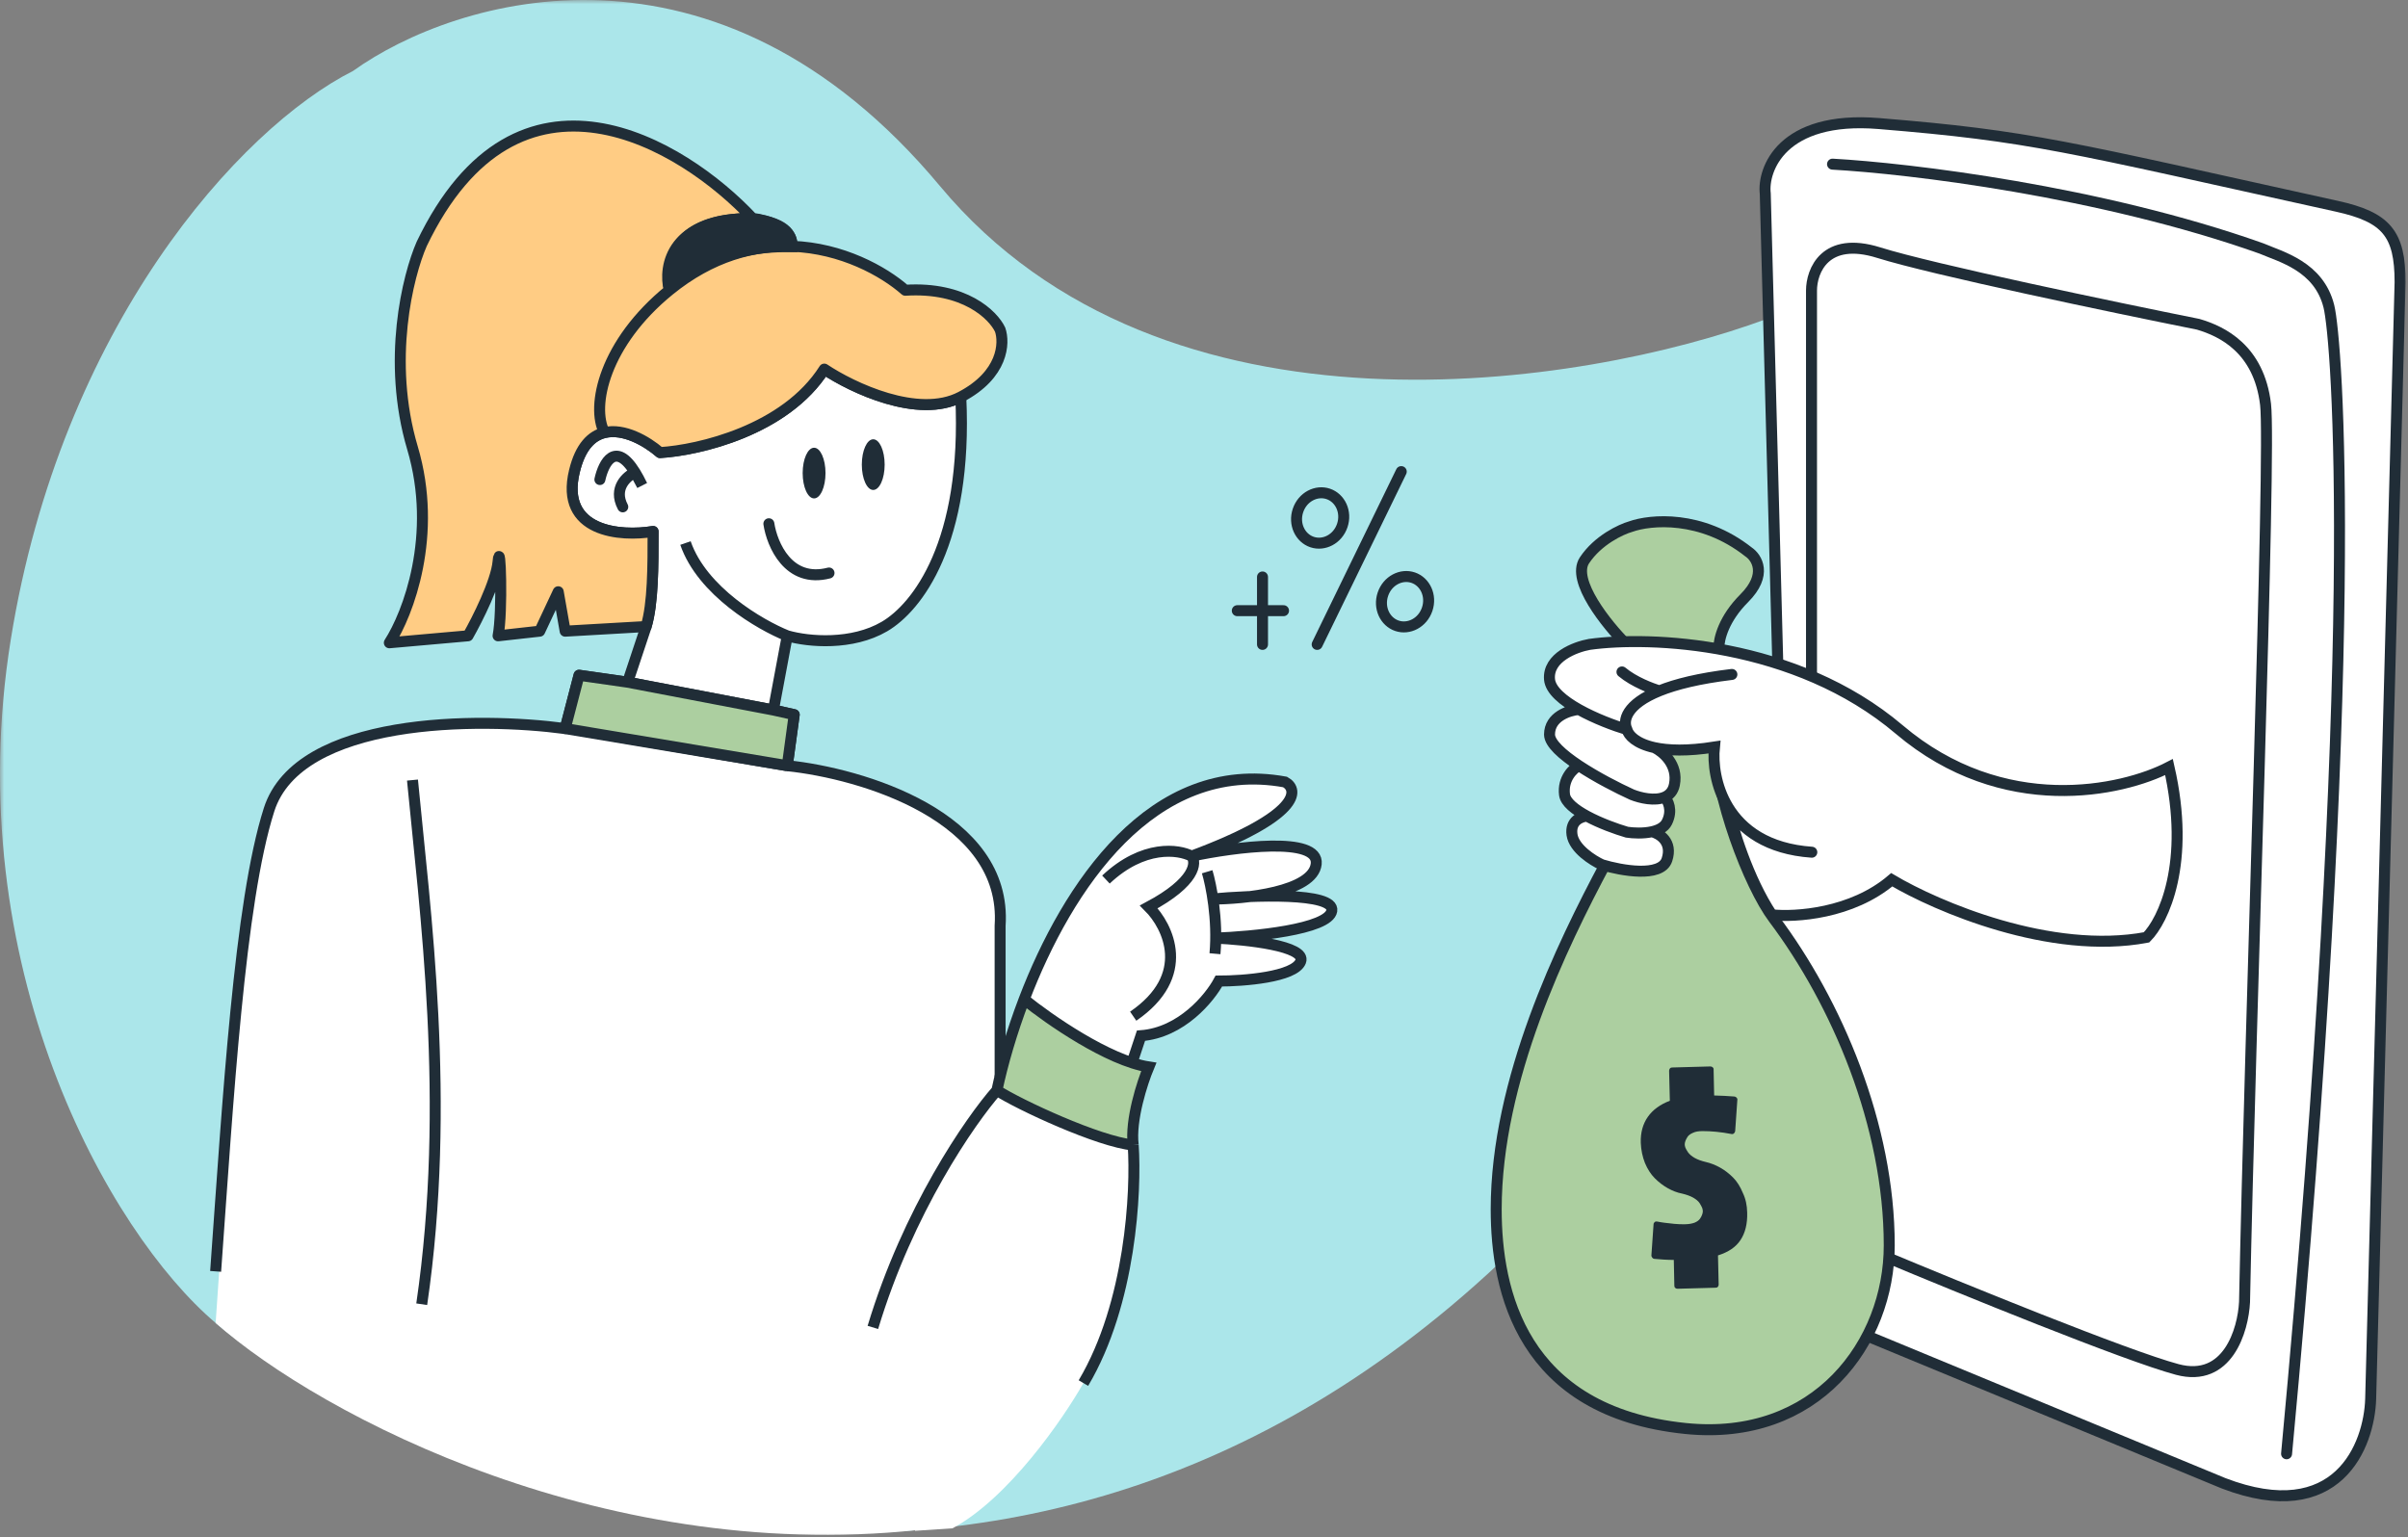 <svg width="285" height="182" viewBox="0 0 285 182" fill="none" xmlns="http://www.w3.org/2000/svg">
<rect x="0" y="0" width="285" height="182" fill="#808080" stroke="none"/>
<g clip-path="url(#clip0_1105_7853)">
<mask id="mask0_1105_7853" style="mask-type:luminance" maskUnits="userSpaceOnUse" x="0" y="0" width="285" height="182">
<path d="M285 0H0V182H285V0Z" fill="white"/>
</mask>
<g mask="url(#mask0_1105_7853)">
<path d="M111.258 22.036C137.748 53.812 187.534 45.749 209.116 37.746H211.481L213.255 77.762L177.482 149.495C116.58 206.703 44.739 172.912 25.522 156.609C12.809 145.824 -4.929 114.221 1.279 75.687C7.238 38.699 28.281 15.218 41.782 8.4C53.904 -0.295 84.769 -9.74 111.258 22.036Z" fill="#ABE6EA"/>
<path d="M91.535 84.051L74.284 80.756L68.534 79.933L66.891 86.247C56.668 84.874 35.347 84.874 31.842 95.856C28.337 106.838 26.982 136.476 25.522 156.609C37.939 167.577 72.233 185.658 110.371 180.915C116.048 156.728 118.069 135.117 118.37 127.484V109.583C119.246 96.625 101.941 91.555 93.178 90.64L94 84.6L91.535 84.051Z" fill="white"/>
<path d="M25.522 150.5C26.982 130.367 28.337 106.838 31.842 95.856C35.347 84.874 56.668 84.874 66.891 86.247L68.534 79.933L74.284 80.756L91.535 84.051L94 84.6L93.178 90.64M93.178 90.64C101.941 91.555 119.246 96.625 118.37 109.583V127.484M93.178 90.64L72.641 87.126M48.819 92.342C50.279 107.717 53.419 130.449 49.914 154.389" stroke="#202D37" stroke-width="1.3" stroke-linejoin="round"/>
<path d="M77.296 62.911C77.296 67.085 77.296 71.422 76.475 74.167L74.284 80.756L91.535 84.05L93.178 75.265C95.734 75.997 100.846 76.409 104.679 74.167C108.512 71.925 114.537 64.283 113.715 46.987C108.677 49.623 100.846 45.889 97.559 43.693C92.959 50.941 82.682 53.302 78.118 53.576C76.53 52.203 73.83 50.659 71.546 51.21C70.024 51.577 68.687 52.874 67.987 55.773C66.234 63.021 73.463 63.551 77.296 62.911Z" fill="white"/>
<path d="M93.178 75.265L91.535 84.05L74.284 80.756L76.475 74.167C77.296 71.422 77.296 67.085 77.296 62.911C73.463 63.551 66.234 63.021 67.987 55.773C68.687 52.874 70.024 51.577 71.546 51.21C73.83 50.659 76.53 52.203 78.118 53.576C82.682 53.302 92.959 50.941 97.559 43.693C100.846 45.889 108.677 49.623 113.715 46.987C114.537 64.283 108.512 71.925 104.679 74.167C100.846 76.409 95.734 75.997 93.178 75.265ZM93.178 75.265C89.984 73.984 83.102 69.994 81.13 64.283" stroke="#202D37" stroke-width="1.3" stroke-linejoin="round"/>
<path d="M91 62C91.374 64.462 93.323 69.075 98.119 67.831" stroke="#202D37" stroke-width="1.3" stroke-linecap="round"/>
<path d="M71 56.766C71.436 54.761 72.835 52.149 75.167 55.913M75.167 55.913C75.432 56.342 75.71 56.854 76 57.459L75.167 55.913ZM75.167 55.913C74.195 56.352 72.542 57.782 73.708 60" stroke="#202D37" stroke-width="1.3" stroke-linecap="round"/>
<path d="M152.094 92.568C153.784 93.492 153.937 96.542 141.033 101.347C146.103 100.269 156.149 98.944 155.781 102.271C155.528 104.548 151.664 105.656 147.97 106.129C152.696 105.953 157.895 106.184 157.624 107.816C157.258 110.019 148.374 110.885 143.889 111.047C143.889 111.049 143.889 111.052 143.889 111.054C147.602 111.217 154.669 111.99 153.937 113.823C153.2 115.671 147.178 116.133 144.259 116.133C143.184 118.136 139.835 122.233 135.042 122.602L134.023 125.823C134.698 126.04 135.349 126.204 135.964 126.299C135.195 128.147 133.751 132.583 134.12 135.54C134.493 140.999 133.837 154.278 128.228 163.723C125.823 167.972 119.359 177.358 112.736 180.915L108.302 181.211L103.31 157.134C107.472 143.297 114.831 132.66 117.99 129.071C118.65 125.968 119.721 122.21 121.216 118.296C126.327 104.917 136.406 89.708 152.094 92.568Z" fill="white"/>
<path d="M118 129.5C118.8 124.7 120.667 120.167 121.5 118.5C121.9 120.1 131 124.5 135.5 126.5C134.7 127.7 134.167 133 134 135.5C133.2 135.9 123 131.667 118 129.5Z" fill="#ACCFA0"/>
<path d="M117.99 129.071C120.602 130.765 130.065 135.171 134.12 135.54M117.99 129.071C118.65 125.968 119.721 122.21 121.216 118.296M117.99 129.071C114.831 132.66 107.472 143.297 103.31 157.134M134.12 135.54C133.751 132.583 135.195 128.147 135.964 126.299C131.171 125.56 124.135 120.655 121.216 118.296M134.12 135.54C134.493 140.999 133.837 154.278 128.228 163.723M121.216 118.296C126.327 104.917 136.406 89.708 152.094 92.568C153.784 93.492 153.937 96.542 141.033 101.347M141.033 101.347C139.497 100.535 135.318 99.953 130.894 104.119M141.033 101.347C141.647 102.117 141.494 104.397 135.964 107.354C138.268 109.664 141.125 115.486 134.12 120.292M141.033 101.347C146.103 100.269 156.149 98.944 155.781 102.271C155.412 105.598 147.331 106.43 143.337 106.43C148.253 105.968 157.993 105.598 157.624 107.816C157.256 110.034 148.253 110.896 143.798 111.051C147.485 111.205 154.675 111.975 153.937 113.823C153.2 115.671 147.178 116.133 144.259 116.133C143.184 118.136 139.835 122.233 135.042 122.602L134.12 125.375M142.877 103.196C143.337 104.736 144.167 108.833 143.798 112.898" stroke="#202D37" stroke-width="1.3"/>
<path d="M49.914 28.868C61.305 5.147 80.765 16.971 89.071 25.848C90.714 26.04 93.945 26.971 93.726 29.156C99.654 29.364 104.596 32.117 107.143 34.358C114.153 33.919 117.549 37.287 118.37 39.026C118.918 40.581 118.753 44.352 113.715 46.987C108.677 49.623 100.846 45.889 97.559 43.693C92.959 50.941 82.682 53.302 78.118 53.576C76.53 52.203 73.83 50.659 71.546 51.21C70.024 51.577 68.687 52.874 67.987 55.773C66.234 63.02 73.463 63.551 77.296 62.911C77.296 67.084 77.296 71.421 76.475 74.167L66.891 74.716L66.07 70.049L63.879 74.716L58.95 75.265C60.319 73.343 59.224 63.46 58.95 66.48C58.731 68.895 56.486 73.343 55.391 75.265L46.081 76.089C48.271 72.703 51.886 63.35 48.819 53.027C45.752 42.704 48.271 32.62 49.914 28.868Z" fill="#FFCC84"/>
<path d="M89.071 25.848C80.765 16.971 61.305 5.147 49.914 28.868C48.271 32.62 45.752 42.704 48.819 53.027C51.886 63.35 48.271 72.703 46.081 76.089L55.391 75.265C56.486 73.343 58.731 68.895 58.95 66.48C59.224 63.46 59.5 72.5 58.95 75.265L63.879 74.716L66.07 70.049L66.891 74.716L76.475 74.167C77.296 71.421 77.296 67.084 77.296 62.911C73.463 63.551 66.234 63.02 67.987 55.773C68.687 52.874 70.024 51.577 71.546 51.21M89.071 25.848C79.432 25.848 78.483 31.521 79.213 34.358M89.071 25.848C90.714 26.04 93.945 26.971 93.726 29.156M71.546 51.21C69.903 48.085 71.546 40.595 79.213 34.358M71.546 51.21C73.83 50.659 76.53 52.203 78.118 53.576C82.682 53.302 92.959 50.941 97.559 43.693C100.846 45.889 108.677 49.623 113.715 46.987C118.753 44.352 118.918 40.581 118.37 39.026C117.549 37.287 114.153 33.919 107.143 34.358C104.596 32.117 99.654 29.364 93.726 29.156M79.213 34.358C84.209 30.294 89.249 28.999 93.726 29.156" stroke="#202D37" stroke-width="1.3" stroke-linejoin="round"/>
<path d="M89.071 25.904C79.761 25.629 78.666 31.394 79.213 34.14C85.347 29.088 91.261 29.198 93.726 29.198C93.726 28.1 93.452 26.453 89.071 25.904Z" fill="#202D37" stroke="#202D37" stroke-width="1.3" stroke-linecap="round"/>
<path d="M191.016 66.826C192.674 67.99 197.683 69.72 204.45 67.325" stroke="black" stroke-width="1.3" stroke-linecap="round"/>
<path d="M187.532 66.327C185.94 68.722 190.186 73.977 192.509 76.305L203.422 76.804C203.434 75.568 204.034 73.23 206.441 70.817C209.227 68.023 207.934 65.994 206.938 65.329C201.365 60.939 195.328 61.505 193.006 62.336C191.845 62.668 189.125 63.932 187.532 66.327Z" fill="#ACCFA0"/>
<path d="M203.455 77.302C203.433 77.167 203.42 76.999 203.422 76.804M203.422 76.804C203.434 75.568 204.034 73.23 206.441 70.817C209.227 68.023 207.934 65.994 206.938 65.329C201.365 60.939 195.328 61.505 193.006 62.336C191.845 62.668 189.125 63.932 187.532 66.327C185.94 68.722 190.186 73.977 192.509 76.305L203.422 76.804Z" stroke="#202D37" stroke-width="1.3"/>
<path d="M149.425 68.299V72.29M149.425 72.29V76.282M149.425 72.29H146.44M149.425 72.29H151.913M155.894 76.282L165.846 55.827" stroke="#202D37" stroke-width="1.3" stroke-linecap="round"/>
<path d="M168.914 72.12C168.37 73.728 166.743 74.556 165.331 74.076C163.919 73.596 163.131 71.947 163.675 70.338C164.219 68.73 165.845 67.901 167.258 68.381C168.67 68.861 169.459 70.511 168.914 72.12Z" stroke="#202D37" stroke-width="1.3"/>
<path d="M158.866 62.206C158.322 63.815 156.695 64.643 155.283 64.163C153.871 63.682 153.082 62.033 153.626 60.424C154.17 58.816 155.797 57.987 157.209 58.468C158.621 58.948 159.41 60.597 158.866 62.206Z" stroke="#202D37" stroke-width="1.3"/>
<path d="M208.929 22.924L210.422 78.981L195.812 116.889L217.985 156.905L263.165 175.583C276.7 180.771 280.415 171.093 280.581 165.606L284.064 33.401C284.064 27.667 282.436 25.708 276.6 24.421C244.298 17.293 240.454 16.107 222.363 14.625C210.851 13.682 208.597 20.097 208.929 22.924Z" fill="white" stroke="#202D37" stroke-width="1.3" stroke-linecap="round"/>
<path d="M222.363 29.909C215.995 27.913 214.402 32.071 214.402 34.399V84.58L202.612 114.814L222.861 148.644C231.983 152.468 251.721 160.517 257.692 162.113C263.663 163.71 265.488 157.457 265.653 154.131C266.317 121.038 268.805 53.431 268.141 47.868C267.358 41.303 262.999 39.221 260.18 38.39C250.228 36.394 228.733 31.904 222.363 29.909Z" fill="white"/>
<path d="M191.082 106.811L195.812 116.889M214.402 34.399C214.402 32.071 215.995 27.913 222.363 29.909C228.733 31.904 250.228 36.394 260.18 38.39C262.999 39.221 267.358 41.303 268.141 47.868C268.805 53.431 266.317 121.038 265.653 154.131C265.488 157.457 263.663 163.71 257.692 162.113C251.721 160.517 231.983 152.468 222.861 148.644L202.612 114.814L214.402 84.58V34.399Z" stroke="#202D37" stroke-width="1.3" stroke-linecap="round"/>
<path d="M216.89 19.432C225.847 19.931 248.536 22.625 267.643 29.41C269.965 30.408 274.453 31.521 275.636 36.264C276.601 40.136 279.586 76.305 270.629 172.091" stroke="#202D37" stroke-width="1.3" stroke-linecap="round"/>
<path d="M177.083 143.156C177.083 127.831 184.879 111.893 190.02 102.247L193.504 87.281C196.655 84.786 202.958 81.394 202.958 87.78C202.958 94.165 206.975 104.812 209.924 108.733C217.394 118.667 223.603 133.192 223.603 147.42C223.603 158.924 214.999 170.695 199.475 169.098C180.069 167.103 177.083 152.755 177.083 143.156Z" fill="#ACCFA0" stroke="#202D37" stroke-width="1.3" stroke-linecap="round"/>
<path d="M224.785 86.358C237.084 96.792 251.196 93.669 256.715 90.804C259.316 102.187 256.025 108.985 254.054 110.961C242.701 113.095 229.22 107.305 223.898 104.143C219.168 108.174 212.467 108.589 209.707 108.293C206.869 104.024 205.073 98.017 204.529 95.547C203.026 93.074 202.718 90.287 202.908 88.433C199.705 88.934 197.413 88.853 195.812 88.501C196.798 88.972 198.65 90.508 198.177 92.879C198.022 93.658 197.587 94.117 197.018 94.361C197.405 94.757 198 95.903 197.29 97.325C196.984 97.94 196.299 98.282 195.517 98.455C196.403 98.672 198 99.638 197.29 101.772C196.581 103.906 191.871 103.056 189.604 102.365C188.52 101.871 186.292 100.467 186.056 98.808C185.819 97.148 187.14 96.654 187.83 96.615C186.415 95.854 185.281 94.964 185.169 94.065C184.932 92.168 186.201 90.983 186.864 90.628C184.921 89.338 183.395 87.985 183.395 86.951C183.395 84.817 185.708 84.086 186.864 83.987C185.015 82.952 183.512 81.713 183.395 80.43C183.159 77.821 186.45 76.576 188.125 76.28C195.221 75.292 212.486 75.924 224.785 86.358Z" fill="white"/>
<path d="M192.56 86.358C192.031 85.297 192.478 83.364 196.403 81.777M192.56 86.358C191.058 85.906 188.776 85.056 186.864 83.987M192.56 86.358C192.731 87.042 193.63 88.022 195.812 88.501M196.403 81.777C198.327 80.999 201.088 80.305 204.977 79.837M196.403 81.777C195.517 81.526 193.388 80.726 191.969 79.54M186.864 83.987C185.015 82.952 183.512 81.713 183.395 80.43C183.159 77.821 186.45 76.576 188.125 76.28C195.221 75.292 212.486 75.924 224.785 86.358C237.084 96.792 251.196 93.669 256.715 90.804C259.316 102.187 256.025 108.985 254.054 110.961C242.701 113.095 229.22 107.305 223.898 104.143C219.168 108.174 212.467 108.589 209.707 108.293C206.869 104.024 205.073 98.017 204.529 95.547M186.864 83.987C185.708 84.086 183.395 84.817 183.395 86.951C183.395 87.985 184.921 89.338 186.864 90.628M195.812 88.501C197.413 88.853 199.705 88.934 202.908 88.433C202.718 90.287 203.026 93.074 204.529 95.547M195.812 88.501C196.798 88.972 198.65 90.508 198.177 92.879C198.022 93.658 197.587 94.117 197.018 94.361M204.529 95.547C206.15 98.213 209.161 100.513 214.438 100.882M186.864 90.628C188.933 92.001 191.474 93.301 193.151 94.065C194.144 94.463 195.858 94.861 197.018 94.361M186.864 90.628C186.201 90.983 184.932 92.168 185.169 94.065C185.281 94.964 186.415 95.854 187.83 96.615M197.018 94.361C197.405 94.757 198 95.903 197.29 97.325C196.984 97.94 196.299 98.282 195.517 98.455M187.83 96.615C189.4 97.461 191.316 98.147 192.56 98.511C193.288 98.623 194.487 98.685 195.517 98.455M187.83 96.615C187.14 96.654 185.819 97.148 186.056 98.808C186.292 100.467 188.52 101.871 189.604 102.365C191.871 103.056 196.581 103.906 197.29 101.772C198 99.638 196.403 98.672 195.517 98.455" stroke="#202D37" stroke-width="1.3" stroke-linecap="round"/>
<path d="M206.789 143.543C206.829 144.865 206.554 145.944 206.012 146.769C205.466 147.615 204.583 148.216 203.333 148.61L203.414 152.068C203.419 152.16 203.38 152.243 203.32 152.322C203.26 152.401 203.164 152.428 203.073 152.433L198.533 152.558C198.441 152.563 198.358 152.524 198.28 152.464C198.201 152.403 198.174 152.308 198.169 152.216L198.104 149.146C197.247 149.14 196.49 149.085 195.78 149.017C195.693 149 195.61 148.962 195.557 148.884C195.505 148.805 195.452 148.727 195.451 148.614L195.708 144.926C195.707 144.813 195.767 144.734 195.849 144.659C195.931 144.584 196.044 144.583 196.153 144.604C196.436 144.658 196.72 144.713 197.007 144.745C197.294 144.778 197.69 144.831 198.156 144.875C198.622 144.919 199.07 144.938 199.457 144.921C199.888 144.913 200.261 144.849 200.578 144.729C200.873 144.604 201.085 144.441 201.21 144.261C201.334 144.081 201.412 143.915 201.463 143.766C201.514 143.618 201.539 143.486 201.538 143.373C201.542 143.238 201.497 143.116 201.457 142.972C201.395 142.825 201.294 142.647 201.157 142.417C200.999 142.182 200.745 141.975 200.4 141.773C200.033 141.567 199.589 141.413 199.092 141.295C198.504 141.182 197.937 140.96 197.387 140.651C196.836 140.341 196.325 139.949 195.851 139.473C195.378 138.997 194.996 138.402 194.686 137.664C194.398 136.929 194.231 136.149 194.195 135.282C194.156 134.074 194.444 133.042 195.034 132.204C195.624 131.366 196.489 130.74 197.635 130.303L197.548 126.753C197.543 126.661 197.586 126.556 197.647 126.477C197.707 126.398 197.802 126.371 197.894 126.366L202.434 126.241C202.525 126.236 202.63 126.279 202.709 126.339C202.783 126.422 202.836 126.5 202.815 126.609L202.88 129.679C203.69 129.699 204.495 129.74 205.295 129.803C205.382 129.82 205.465 129.858 205.54 129.941C205.614 130.023 205.645 130.097 205.624 130.206L205.368 133.894C205.347 134.003 205.308 134.086 205.226 134.161C205.144 134.236 205.049 134.263 204.94 134.242C203.677 133.999 202.523 133.891 201.484 133.895C201.053 133.903 200.684 133.946 200.385 134.092C200.09 134.217 199.856 134.376 199.727 134.577C199.598 134.779 199.521 134.945 199.474 135.072C199.423 135.221 199.397 135.352 199.398 135.465C199.399 135.579 199.418 135.718 199.479 135.866C199.541 136.014 199.643 136.192 199.801 136.426C199.963 136.638 200.213 136.868 200.58 137.074C200.947 137.28 201.391 137.434 201.888 137.552C202.472 137.686 203.039 137.908 203.589 138.218C204.14 138.527 204.651 138.92 205.124 139.396C205.598 139.872 205.976 140.488 206.268 141.201C206.608 141.9 206.775 142.68 206.789 143.543Z" fill="#202D37"/>
<path d="M96.352 59C97.098 59 97.704 57.657 97.704 56C97.704 54.343 97.098 53 96.352 53C95.605 53 95 54.343 95 56C95 57.657 95.605 59 96.352 59Z" fill="#202D37"/>
<path d="M103.352 58C104.098 58 104.704 56.657 104.704 55C104.704 53.343 104.098 52 103.352 52C102.605 52 102 53.343 102 55C102 56.657 102.605 58 103.352 58Z" fill="#202D37"/>
<path d="M68.534 79.933L66.891 86.247L93.178 90.64L94 84.6L91.535 84.051L74.284 80.756L68.534 79.933Z" fill="#ACCFA0" stroke="#202D37" stroke-width="1.3" stroke-linejoin="round"/>
</g>
</g>
<defs>
<clipPath id="clip0_1105_7853">
<rect width="285" height="182" fill="white"/>
</clipPath>
</defs>
</svg>
